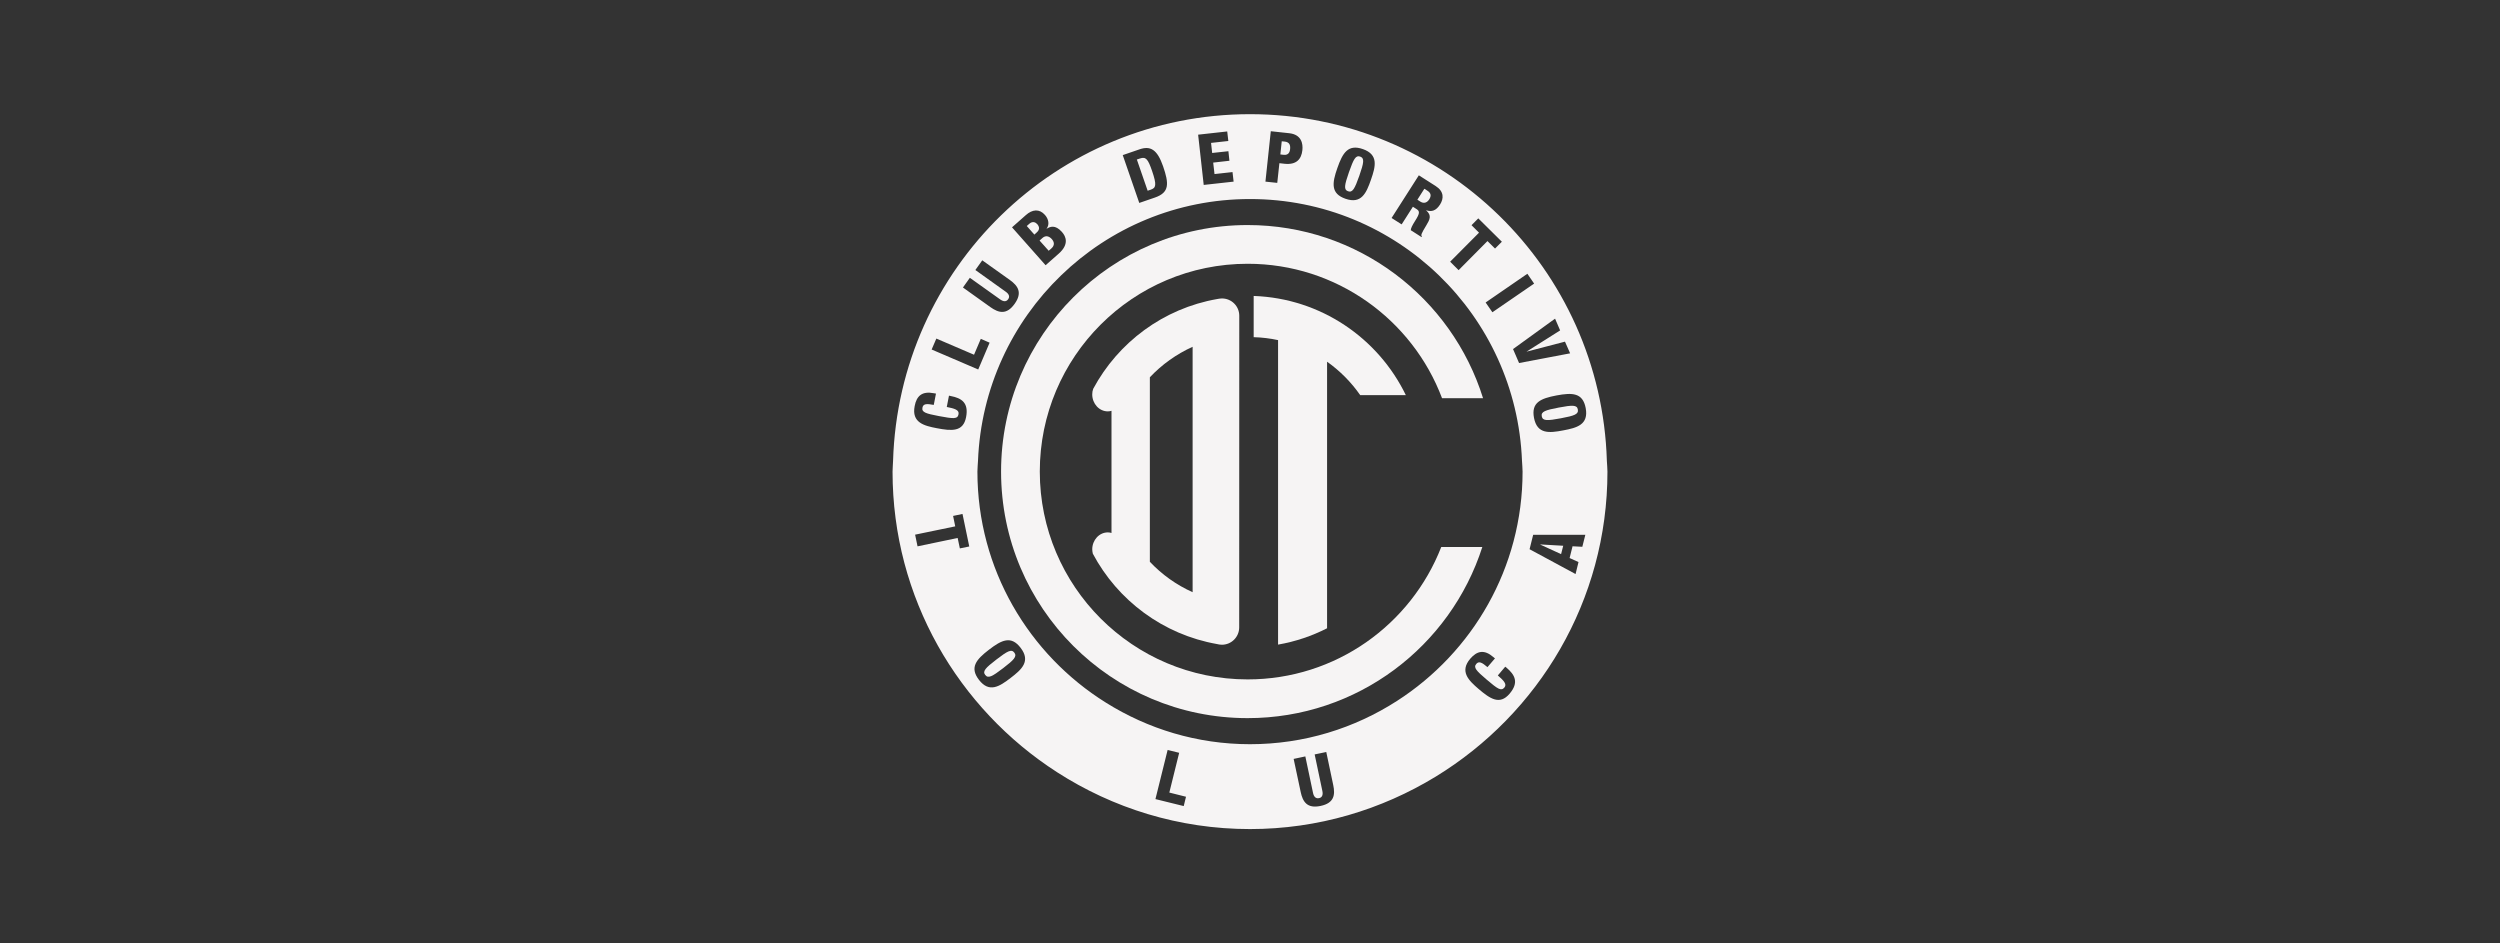 <?xml version="1.0" encoding="utf-8"?>
<!-- Generator: Adobe Illustrator 26.0.1, SVG Export Plug-In . SVG Version: 6.00 Build 0)  -->
<svg version="1.1" id="Capa_1" xmlns="http://www.w3.org/2000/svg" xmlns:xlink="http://www.w3.org/1999/xlink" x="0px" y="0px"
	 viewBox="0 0 340.26 128.38" style="enable-background:new 0 0 340.26 128.38;" xml:space="preserve">
<rect x="0" y="0" width="340.26" height="128.38" fill="#333333" stroke="none"/>
<style type="text/css">
	.st0{display:none;}
	.st1{fill:#F6F4F4;}
</style>
<g id="fondo" class="st0">
</g>
<g id="toluca">
	<g>
		<path class="st1" d="M156.61,25.82c0.72-0.24,0.86-0.61,0.19-2.56c-0.55-1.59-0.83-1.97-1.64-1.69l-0.43,0.14l1.47,4.25
			L156.61,25.82z"/>
		<path class="st1" d="M194.52,27.14c0.28-0.44,0.3-0.84-0.25-1.19l-0.41-0.26l-0.95,1.49l0.42,0.27
			C193.89,27.8,194.3,27.48,194.52,27.14z"/>
		<path class="st1" d="M143.1,33.81c0.49-0.44,0.38-0.9,0.06-1.26c-0.45-0.5-0.9-0.49-1.28-0.16l-0.39,0.35l1.24,1.39L143.1,33.81z"
			/>
		<path class="st1" d="M140.09,30.46l-0.34,0.3l1.03,1.17l0.33-0.3c0.42-0.37,0.38-0.76,0.06-1.13
			C140.93,30.24,140.53,30.07,140.09,30.46z"/>
		<path class="st1" d="M212.16,55.47c-1.86,0.35-2.44,0.56-2.32,1.19c0.12,0.64,0.74,0.62,2.6,0.27s2.43-0.55,2.31-1.2
			C214.64,55.1,214.02,55.12,212.16,55.47z"/>
		<path class="st1" d="M135.62,89.76c-1.5,1.15-1.92,1.6-1.53,2.1c0.4,0.52,0.94,0.23,2.44-0.92s1.92-1.6,1.52-2.12
			C137.66,88.31,137.12,88.61,135.62,89.76z"/>
		<path class="st1" d="M218.7,62.72c-0.78-26.18-22.2-47.18-48.57-47.18s-47.79,21-48.58,47.18c-0.01,0.49-0.07,0.97-0.07,1.47
			c0,17.18,8.94,32.26,22.39,40.91c7.58,4.88,16.58,7.74,26.26,7.74c9.27,0,17.9-2.64,25.28-7.14
			c13.99-8.55,23.37-23.91,23.37-41.51C218.78,63.69,218.72,63.21,218.7,62.72z M212.34,44.97l-4.56,2.88v0.01L213,46.5l0.7,1.59
			l-6.95,1.32l-0.82-1.9l5.72-4.14L212.34,44.97z M208.8,38.6l-5.68,3.9l-0.92-1.33l5.68-3.91L208.8,38.6z M200.28,30.65l0.92-0.93
			l3.21,3.18l-0.93,0.93l-1.03-1.02l-3.93,3.96l-1.15-1.15l3.93-3.95L200.28,30.65z M193.11,23.86l2.29,1.46
			c1.16,0.74,1.11,1.71,0.6,2.51c-0.54,0.85-1.15,1.04-1.88,0.79l-0.01,0.02c0.79,0.68,0.49,1.25,0.01,2.04
			c-0.71,1.17-0.74,1.31-0.6,1.51l-0.04,0.08l-1.47-0.94c0.02-0.27,0.18-0.62,0.6-1.28c0.64-1,0.64-1.3,0.21-1.58l-0.52-0.33
			l-1.53,2.4l-1.37-0.87L193.11,23.86z M182.02,22.87c0.72-2.06,1.45-3.28,3.47-2.58c2.17,0.76,1.73,2.38,1.1,4.18
			c-0.63,1.81-1.3,3.34-3.47,2.58C181.11,26.35,181.29,24.94,182.02,22.87z M172.96,17.86l2.5,0.27c1.7,0.18,1.89,1.45,1.8,2.3
			c-0.13,1.23-0.81,2.03-2.42,1.86l-0.71-0.08l-0.29,2.68l-1.61-0.17L172.96,17.86z M167.03,17.89l0.15,1.3l-2.35,0.26l0.15,1.37
			l2.21-0.24l0.14,1.3l-2.21,0.25l0.18,1.56l2.45-0.27l0.15,1.3l-4.07,0.45l-0.76-6.84L167.03,17.89z M155.08,20.33
			c1.51-0.53,2.43,0.03,3.22,2.3c0.81,2.36,0.89,3.57-1.12,4.26l-2.12,0.73l-2.25-6.51L155.08,20.33z M139.63,29.27
			c0.88-0.78,1.83-0.88,2.59-0.02c0.53,0.6,0.63,1.35,0.22,1.88l0.01,0.01c0.44-0.28,1.16-0.62,2.09,0.44c0.54,0.6,1,1.67-0.44,2.94
			l-1.79,1.58l-4.57-5.16L139.63,29.27z M132,37.81l4.14,2.95c0.44,0.31,0.82,0.33,1.07-0.03c0.26-0.35,0.12-0.71-0.32-1.02
			l-4.14-2.96l0.94-1.32l3.76,2.68c1.1,0.79,1.74,1.72,0.64,3.25c-1.09,1.53-2.18,1.23-3.28,0.45l-3.75-2.68L132,37.81z
			 M127.44,46.08l5.13,2.2l0.92-2.16l1.2,0.52l-1.55,3.65l-6.34-2.72L127.44,46.08z M124.49,55.27c0.26-1.4,1.02-2.06,2.61-1.75
			l0.29,0.05l-0.3,1.54c-0.99-0.19-1.44-0.16-1.54,0.37c-0.13,0.64,0.47,0.81,2.24,1.15c2.01,0.38,2.55,0.42,2.67-0.25
			c0.12-0.59-0.55-0.78-1.6-0.99l0.3-1.54l0.23,0.05c1.47,0.28,2.48,0.9,2.1,2.87c-0.39,2.03-1.95,1.9-3.99,1.51
			C125.77,57.95,124.05,57.52,124.49,55.27z M130.64,74.64l-0.3-1.42l-5.46,1.14l-0.33-1.59l5.46-1.13l-0.29-1.42l1.28-0.27
			l0.92,4.43L130.64,74.64z M137.55,92.27c-1.51,1.16-2.91,2.08-4.31,0.26c-1.3-1.69-0.37-2.77,1.36-4.1
			c1.74-1.34,3.02-1.95,4.31-0.26C140.31,89.99,139.07,91.11,137.55,92.27z M161.11,109.71l-3.85-0.95l1.66-6.69l1.57,0.39
			l-1.34,5.41l2.27,0.57L161.11,109.71z M179.74,109.69c-1.84,0.39-2.43-0.57-2.71-1.89l-0.96-4.51l1.59-0.34l1.05,4.98
			c0.11,0.52,0.39,0.79,0.81,0.7c0.43-0.08,0.57-0.44,0.46-0.97l-1.05-4.98l1.58-0.33l0.95,4.51
			C181.74,108.18,181.59,109.3,179.74,109.69z M205.46,94.42c-1.35,1.58-2.64,0.69-4.22-0.65c-1.34-1.15-2.62-2.37-1.13-4.12
			c0.93-1.08,1.91-1.28,3.14-0.22l0.22,0.18l-1.02,1.19c-0.76-0.65-1.17-0.85-1.52-0.44c-0.43,0.49,0.01,0.94,1.38,2.11
			c1.56,1.33,2,1.62,2.44,1.11c0.39-0.46-0.09-0.95-0.89-1.65l1.01-1.19l0.19,0.15C206.19,91.86,206.76,92.89,205.46,94.42z
			 M190.15,95.39c-5.78,3.72-12.64,5.9-20.02,5.9c-7.21,0-13.91-2.09-19.6-5.65c-10.5-6.55-17.5-18.17-17.5-31.45
			c0-0.5,0.06-0.98,0.08-1.47c0.39-9.9,4.65-18.81,11.31-25.24c6.65-6.43,15.71-10.39,25.71-10.39c19.99,0,36.24,15.83,37.02,35.63
			c0.02,0.49,0.08,0.97,0.08,1.47C207.23,77.3,200.41,88.79,190.15,95.39z M215.36,74.42l-1.33-0.07l-0.4,1.6l1.21,0.55l-0.4,1.63
			l-6.26-3.38l0.49-1.96h7.1L215.36,74.42z M212.75,58.58c-1.88,0.36-3.54,0.54-3.97-1.72c-0.39-2.09,0.92-2.63,3.07-3.04
			c2.15-0.4,3.57-0.38,3.97,1.72C216.24,57.8,214.63,58.23,212.75,58.58z"/>
		<polygon class="st1" points="212.76,74.28 209.64,74.1 209.63,74.12 212.47,75.42 		"/>
		<path class="st1" d="M175.59,20.29c0.05-0.53-0.08-0.95-0.73-1.02l-0.41-0.04l-0.19,1.79l0.44,0.05
			C175.34,21.14,175.54,20.75,175.59,20.29z"/>
		<path class="st1" d="M183.47,26.03c0.62,0.22,0.91-0.33,1.54-2.11c0.62-1.79,0.73-2.39,0.11-2.61c-0.6-0.21-0.89,0.33-1.52,2.12
			C182.98,25.21,182.87,25.82,183.47,26.03z"/>
		<path class="st1" d="M201.85,54.2c-4.25-13.65-16.99-23.57-32.04-23.57c-18.53,0-33.56,15.03-33.56,33.55
			c0,18.54,15.02,33.56,33.56,33.56c14.95,0,27.61-9.78,31.94-23.29h-5.59C192.05,85,181.8,92.47,169.81,92.47
			c-15.62,0-28.29-12.67-28.29-28.29s12.66-28.28,28.29-28.28c12.1,0,22.43,7.61,26.46,18.3H201.85z"/>
		<path class="st1" d="M173.97,87.73c2.35-0.41,4.59-1.17,6.65-2.22v-6.38v-29.9c1.75,1.24,3.29,2.79,4.51,4.55h6.21
			c-3.76-7.76-11.58-13.18-20.71-13.5v5.61c1.14,0.03,2.25,0.17,3.32,0.4v35.76v5.68H173.97z"/>
		<path class="st1" d="M150.78,72.46c-1.17,0-2.12,1.04-2.12,2.31c0,0.2,0.04,0.4,0.08,0.59c3.38,6.36,9.57,11.01,16.91,12.3
			c0.08,0.02,0.16,0.03,0.24,0.05c0.05,0,0.1,0.01,0.14,0.02c0.09,0.01,0.18,0.02,0.28,0.02c1.3,0,2.35-1.06,2.35-2.36
			c0-0.03,0.01-42.33,0.01-42.33v-0.11c-0.01-1.29-1.06-2.33-2.36-2.33c-0.09,0-0.18,0-0.27,0.02c-0.05,0.01-0.1,0.01-0.15,0.02
			c-0.08,0.01-0.16,0.03-0.23,0.04c-7.32,1.28-13.48,5.9-16.87,12.22c-0.09,0.24-0.13,0.49-0.13,0.76c0,1.27,0.95,2.31,2.12,2.31
			c0.18,0,0.34-0.03,0.5-0.08v16.63C151.12,72.49,150.96,72.46,150.78,72.46z M156.5,51.35c1.64-1.74,3.61-3.15,5.82-4.15v33.4
			c-2.21-0.99-4.18-2.4-5.82-4.14V51.35z"/>
	</g>
</g>
</svg>
